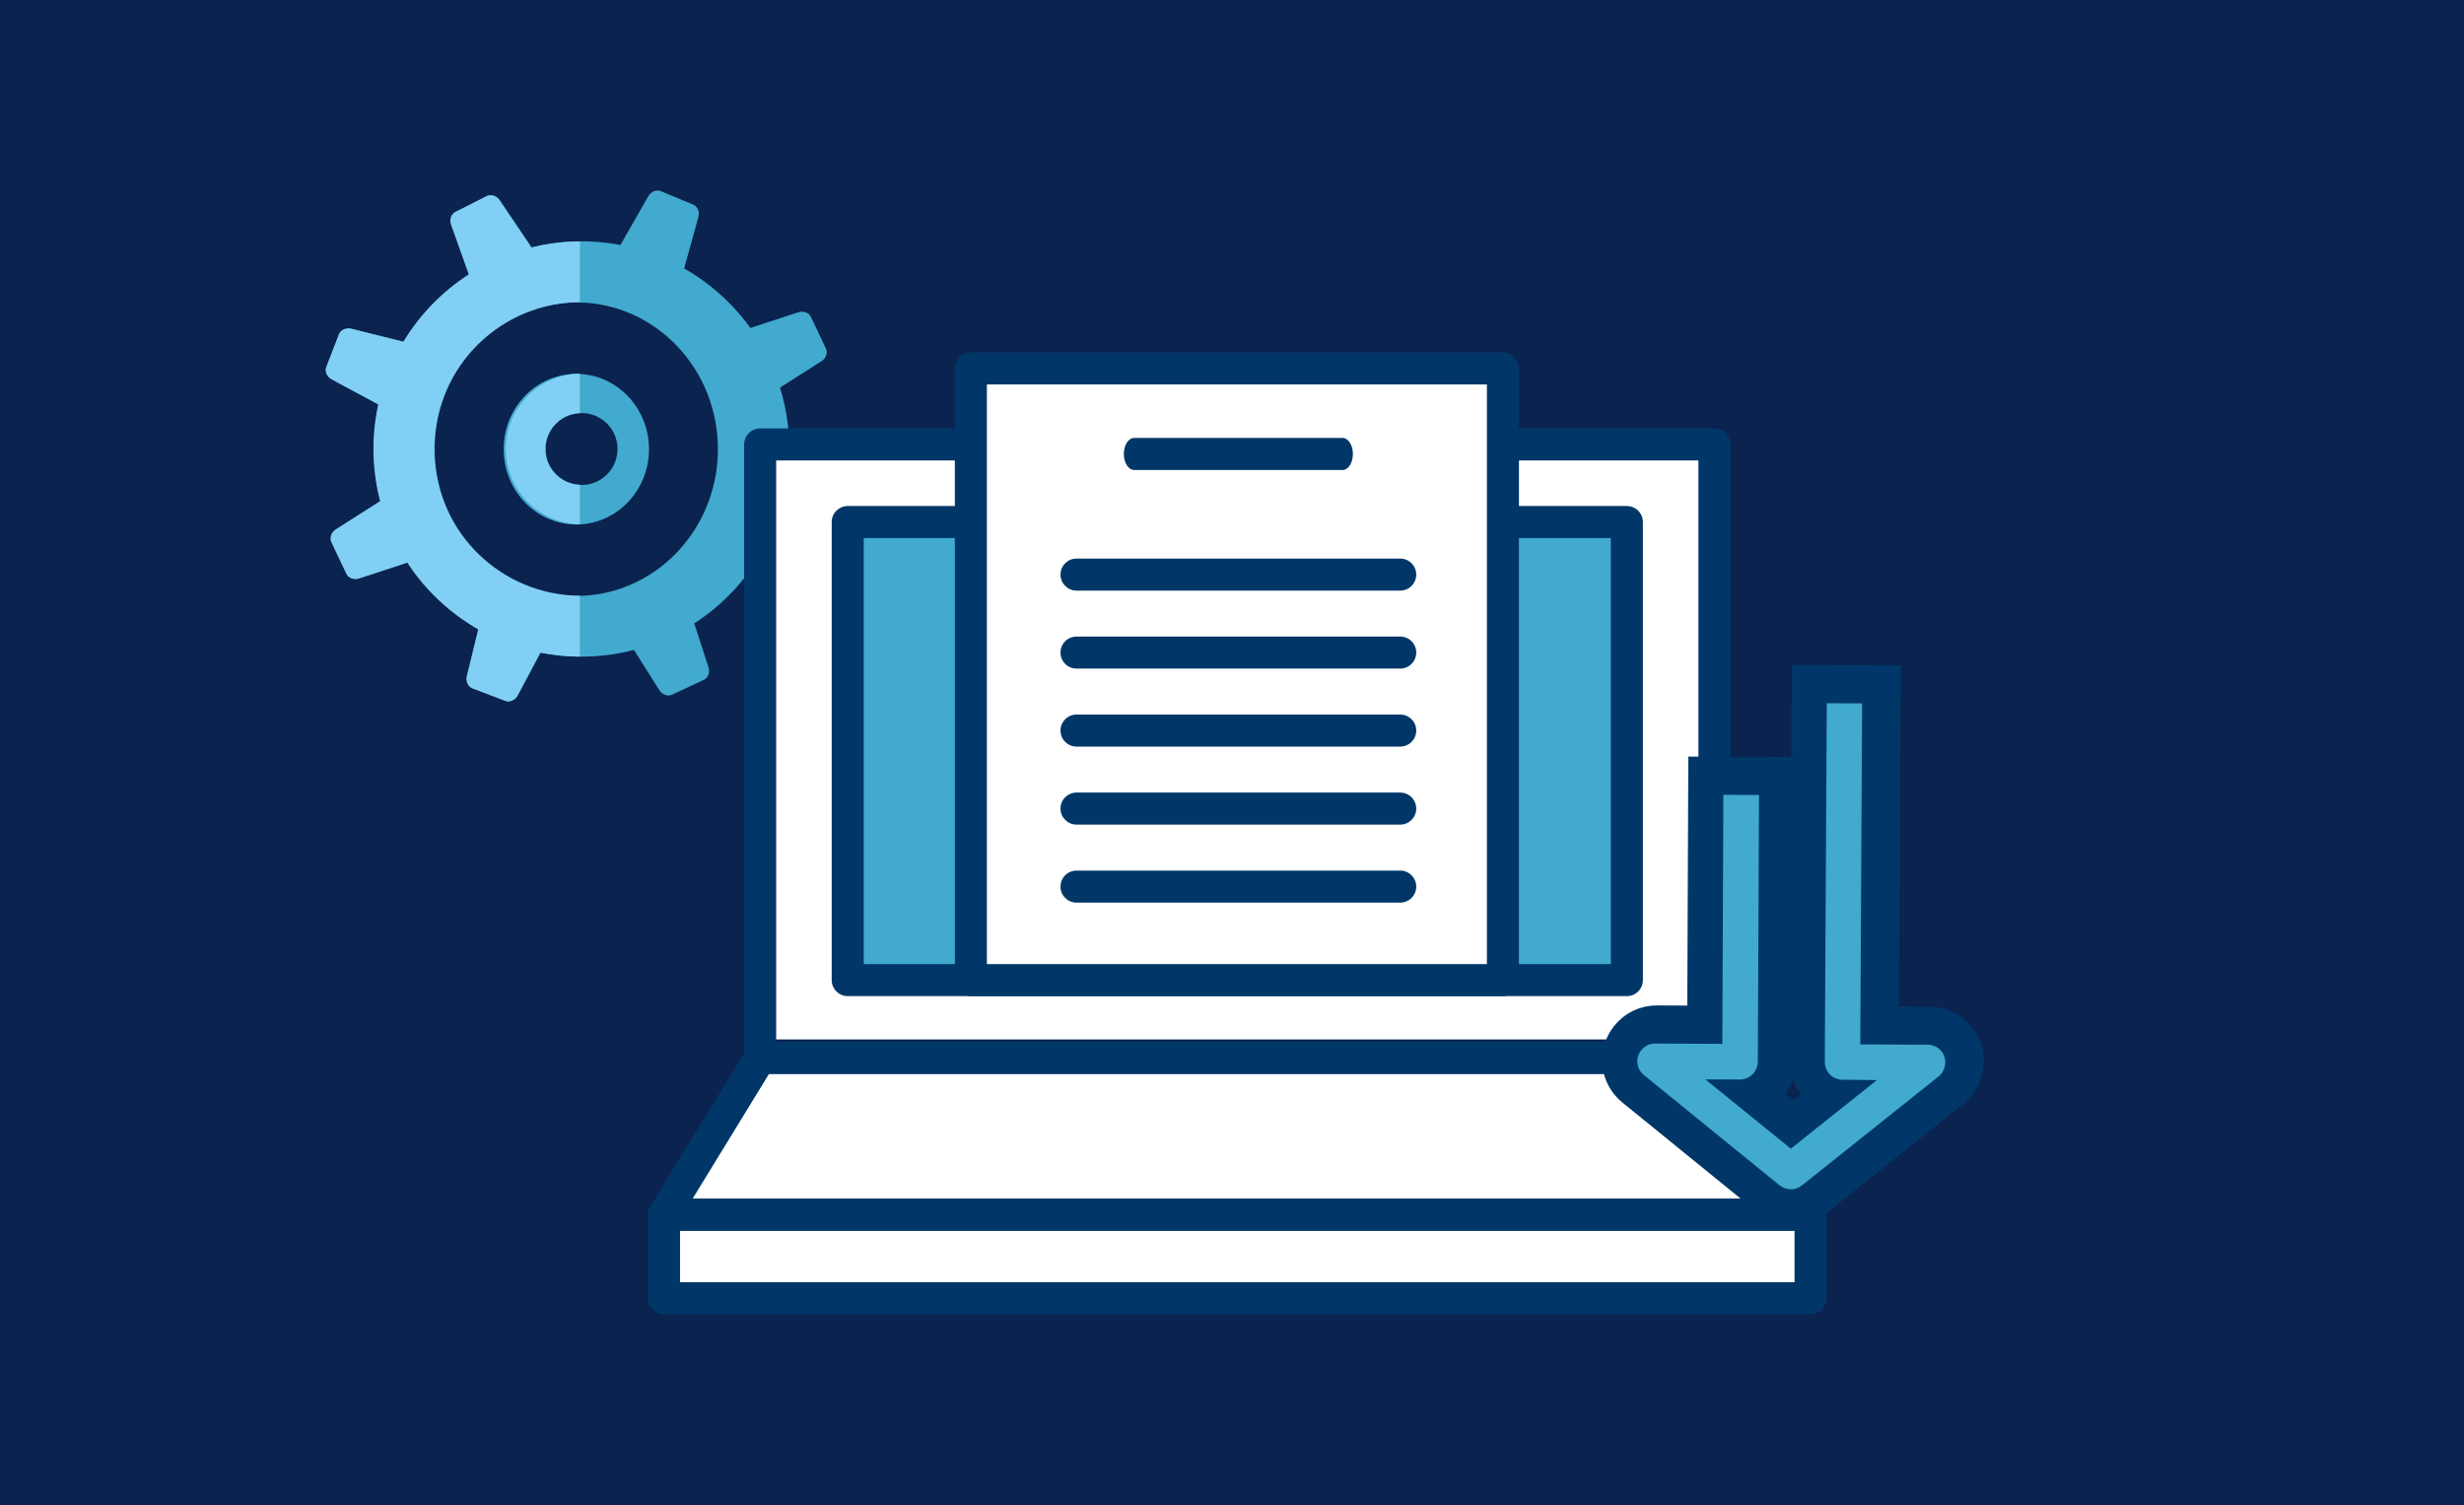 <svg width="401" height="245" viewBox="0 0 401 245" fill="none" xmlns="http://www.w3.org/2000/svg">
<rect width="401" height="245" fill="#0B234F"/>
<path d="M94.445 67.231C91.217 67.347 88.694 70.065 88.81 73.292C88.932 76.52 91.644 79.039 94.867 78.922C98.099 78.806 100.618 76.093 100.497 72.856C100.385 69.633 97.677 67.114 94.445 67.231ZM92.94 49.235C80.22 49.716 70.295 60.795 70.761 73.977C71.232 87.168 81.924 97.452 94.639 96.966C107.354 96.481 117.284 85.406 116.818 72.22C116.352 59.039 105.661 48.74 92.94 49.235ZM94.231 85.353C87.699 85.595 82.22 80.32 81.977 73.555C81.734 66.789 86.83 61.101 93.358 60.854C99.88 60.606 105.369 65.891 105.612 72.652C105.85 79.412 100.754 85.095 94.231 85.353ZM135.648 85.319L133.668 90.439C133.435 91.206 132.523 91.657 131.649 91.439L124.156 89.575C121.467 94.375 117.619 98.461 112.989 101.46L115.304 108.599C115.59 109.463 115.202 110.41 114.44 110.686L109.475 113.011C108.776 113.409 107.81 113.103 107.315 112.336L103.171 105.775C100.836 106.377 98.405 106.755 95.896 106.843C93.183 106.94 90.538 106.716 87.99 106.202L84.277 113.186C83.845 113.986 82.904 114.36 82.176 114.016L77.046 112.065C76.279 111.841 75.823 110.929 76.037 110.046L77.9 102.426C73.256 99.771 69.281 96.039 66.35 91.55L58.483 94.132C57.614 94.423 56.672 94.035 56.391 93.288L54.042 88.328C53.639 87.629 53.935 86.658 54.697 86.173L61.933 81.562C61.327 79.238 60.963 76.816 60.87 74.326C60.764 71.4 61.031 68.551 61.627 65.819L54.023 61.732C53.222 61.3 52.848 60.354 53.202 59.626L55.173 54.506C55.411 53.739 56.308 53.283 57.197 53.501L65.704 55.617C68.373 51.21 72.018 47.449 76.357 44.654L73.484 36.559C73.173 35.7 73.528 34.758 74.27 34.447L79.172 31.968C79.861 31.55 80.836 31.832 81.351 32.579L86.437 40.121C86.466 40.164 86.49 40.218 86.515 40.276C88.728 39.723 91.038 39.393 93.416 39.301C96.003 39.199 98.536 39.412 100.977 39.868C100.987 39.854 100.992 39.83 101.001 39.81L105.525 31.909C105.976 31.128 106.932 30.779 107.65 31.147L112.712 33.258C113.479 33.506 113.906 34.428 113.663 35.306L111.344 43.688C115.585 46.1 119.279 49.424 122.123 53.38L129.926 50.812C130.79 50.536 131.727 50.914 132.013 51.667L134.367 56.622C134.765 57.325 134.464 58.296 133.693 58.781L126.947 63.081C127.801 65.857 128.315 68.789 128.432 71.827C128.524 74.438 128.31 76.995 127.849 79.456L134.828 83.212C135.619 83.649 135.993 84.596 135.648 85.319Z" fill="#41AACE"/>
<path d="M86.433 40.276C86.403 40.213 86.379 40.164 86.355 40.121L81.269 32.579C80.754 31.827 79.779 31.545 79.09 31.968L74.188 34.447C73.445 34.758 73.091 35.705 73.402 36.559L76.294 44.659C71.956 47.454 68.311 51.215 65.641 55.622L57.134 53.506C56.246 53.288 55.343 53.739 55.11 54.511L53.135 59.621C52.781 60.344 53.149 61.291 53.95 61.727L61.555 65.814C60.958 68.551 60.691 71.395 60.798 74.321C60.895 76.816 61.254 79.238 61.861 81.562L54.625 86.173C53.863 86.658 53.567 87.629 53.97 88.328L56.319 93.288C56.605 94.035 57.541 94.423 58.41 94.132L66.277 91.55C69.209 96.044 73.183 99.771 77.828 102.426L75.964 110.046C75.751 110.929 76.207 111.841 76.978 112.065L82.108 114.02C82.836 114.37 83.778 113.991 84.21 113.191L87.922 106.207C90.014 106.629 92.174 106.847 94.377 106.862V96.957C81.667 96.855 71.16 86.794 70.684 73.957C70.199 60.761 80.502 49.672 93.698 49.187C93.926 49.177 94.149 49.196 94.377 49.196V39.296C94.033 39.301 93.688 39.291 93.339 39.306C90.961 39.388 88.646 39.723 86.433 40.276Z" fill="#81CFF4"/>
<path d="M82.317 73.53C82.565 80.077 87.889 85.217 94.373 85.328V78.898C91.335 78.791 88.845 76.379 88.728 73.292C88.612 70.065 91.135 67.347 94.363 67.231C94.368 67.231 94.368 67.231 94.373 67.231V60.815C94.29 60.815 94.208 60.81 94.125 60.81C87.355 61.062 82.065 66.755 82.317 73.53Z" fill="#81CFF4"/>
<path d="M278.754 72.526H126.209V169.162H278.754V72.526Z" fill="white"/>
<path d="M123.812 174.753H278.75L293.926 198.713L293.125 211.492L107.84 210.691L108.636 197.117L123.812 174.753Z" fill="white"/>
<path d="M279.013 174.744H123.711C122.269 174.744 121.104 173.574 121.104 172.137V72.332C121.104 70.89 122.274 69.725 123.711 69.725H279.013C280.454 69.725 281.619 70.895 281.619 72.332V172.133C281.619 173.574 280.454 174.744 279.013 174.744ZM126.317 169.526H276.407V74.943H126.317V169.526Z" fill="#003768"/>
<path d="M264.764 84.96H137.96V159.509H264.764V84.96Z" fill="#41AACE"/>
<path d="M264.764 162.116H137.96C136.518 162.116 135.354 160.946 135.354 159.509V84.96C135.354 83.518 136.523 82.353 137.96 82.353H264.764C266.205 82.353 267.37 83.523 267.37 84.96V159.509C267.37 160.946 266.205 162.116 264.764 162.116ZM140.566 156.898H262.153V87.571H140.566V156.898Z" fill="#003768"/>
<path d="M294.664 200.291H108.059C107.112 200.291 106.244 199.781 105.783 198.956C105.321 198.131 105.341 197.126 105.836 196.321L121.487 170.769C121.963 169.997 122.803 169.522 123.71 169.522H279.012C279.92 169.522 280.764 169.992 281.235 170.769L296.882 196.321C297.377 197.126 297.396 198.136 296.935 198.956C296.474 199.781 295.605 200.291 294.664 200.291ZM112.718 195.078H290.01L277.556 174.744H125.171L112.718 195.078Z" fill="#003768"/>
<path d="M294.663 213.889H108.058C106.617 213.889 105.452 212.72 105.452 211.283V197.689C105.452 196.248 106.622 195.083 108.058 195.083H294.659C296.1 195.083 297.265 196.253 297.265 197.689V211.283C297.27 212.72 296.1 213.889 294.663 213.889ZM110.669 208.672H292.052V200.296H110.669V208.672Z" fill="#003768"/>
<path d="M244.594 59.961H158.003V159.509H244.594V59.961Z" fill="white"/>
<path d="M244.593 162.116H158.003C156.561 162.116 155.396 160.946 155.396 159.509V59.961C155.396 58.519 156.566 57.355 158.003 57.355H244.593C246.035 57.355 247.199 58.524 247.199 59.961V159.509C247.199 160.946 246.035 162.116 244.593 162.116ZM160.609 156.898H241.982V62.567H160.609V156.898Z" fill="#003768"/>
<path d="M227.879 108.808H175.193C173.752 108.808 172.587 107.639 172.587 106.202C172.587 104.761 173.757 103.596 175.193 103.596H227.879C229.321 103.596 230.485 104.765 230.485 106.202C230.485 107.643 229.321 108.808 227.879 108.808Z" fill="#003768"/>
<path d="M227.879 121.504H175.193C173.752 121.504 172.587 120.334 172.587 118.898C172.587 117.457 173.757 116.292 175.193 116.292H227.879C229.321 116.292 230.485 117.461 230.485 118.898C230.485 120.339 229.321 121.504 227.879 121.504Z" fill="#003768"/>
<path d="M227.879 134.2H175.193C173.752 134.2 172.587 133.03 172.587 131.594C172.587 130.152 173.757 128.988 175.193 128.988H227.879C229.321 128.988 230.485 130.157 230.485 131.594C230.485 133.03 229.321 134.2 227.879 134.2Z" fill="#003768"/>
<path d="M227.879 146.896H175.193C173.752 146.896 172.587 145.726 172.587 144.29C172.587 142.853 173.757 141.684 175.193 141.684H227.879C229.321 141.684 230.485 142.853 230.485 144.29C230.485 145.726 229.321 146.896 227.879 146.896Z" fill="#003768"/>
<path d="M227.879 96.117H175.193C173.752 96.117 172.587 94.947 172.587 93.511C172.587 92.07 173.757 90.905 175.193 90.905H227.879C229.321 90.905 230.485 92.074 230.485 93.511C230.485 94.947 229.321 96.117 227.879 96.117Z" fill="#003768"/>
<path d="M218.499 76.486H184.575C183.648 76.486 182.896 75.316 182.896 73.88C182.896 72.438 183.648 71.274 184.575 71.274H218.499C219.425 71.274 220.178 72.443 220.178 73.88C220.178 75.316 219.425 76.486 218.499 76.486Z" fill="#003768"/>
<path d="M303.321 114.268L297.57 114.244L297.245 172.618C297.24 174.224 298.511 175.501 300.118 175.51L305.723 175.573L291.717 186.736L277.807 175.457L283.423 175.481C285.024 175.486 286.344 174.185 286.349 172.574L286.534 129.177L280.739 129.153L280.569 169.677L269.64 169.628C268.766 169.623 267.96 169.983 267.378 170.715C266.383 171.948 266.563 173.768 267.795 174.753L289.839 192.666C290.892 193.516 292.425 193.593 293.517 192.725L315.609 175.108C316.337 174.603 316.856 173.69 316.861 172.705C316.866 171.108 315.594 169.822 313.993 169.818L303.02 169.769L303.321 114.268Z" fill="#81CFF4" stroke="#003768" stroke-width="12" stroke-miterlimit="10"/>
<path d="M303.049 114.472L297.298 114.447L296.973 172.822C296.968 174.428 298.24 175.704 299.846 175.714L305.452 175.777L291.445 186.94L277.536 175.661L283.151 175.685C284.753 175.69 286.073 174.389 286.078 172.778L286.262 129.381L280.467 129.356L280.297 169.881L269.368 169.832C268.494 169.827 267.689 170.186 267.106 170.919C266.112 172.152 266.291 173.972 267.524 174.957L289.567 192.87C290.62 193.72 292.154 193.797 293.246 192.928L315.337 175.311C316.065 174.807 316.585 173.894 316.59 172.909C316.594 171.312 315.323 170.026 313.721 170.021L302.748 169.973L303.049 114.472Z" fill="#41AACE"/>
</svg>
